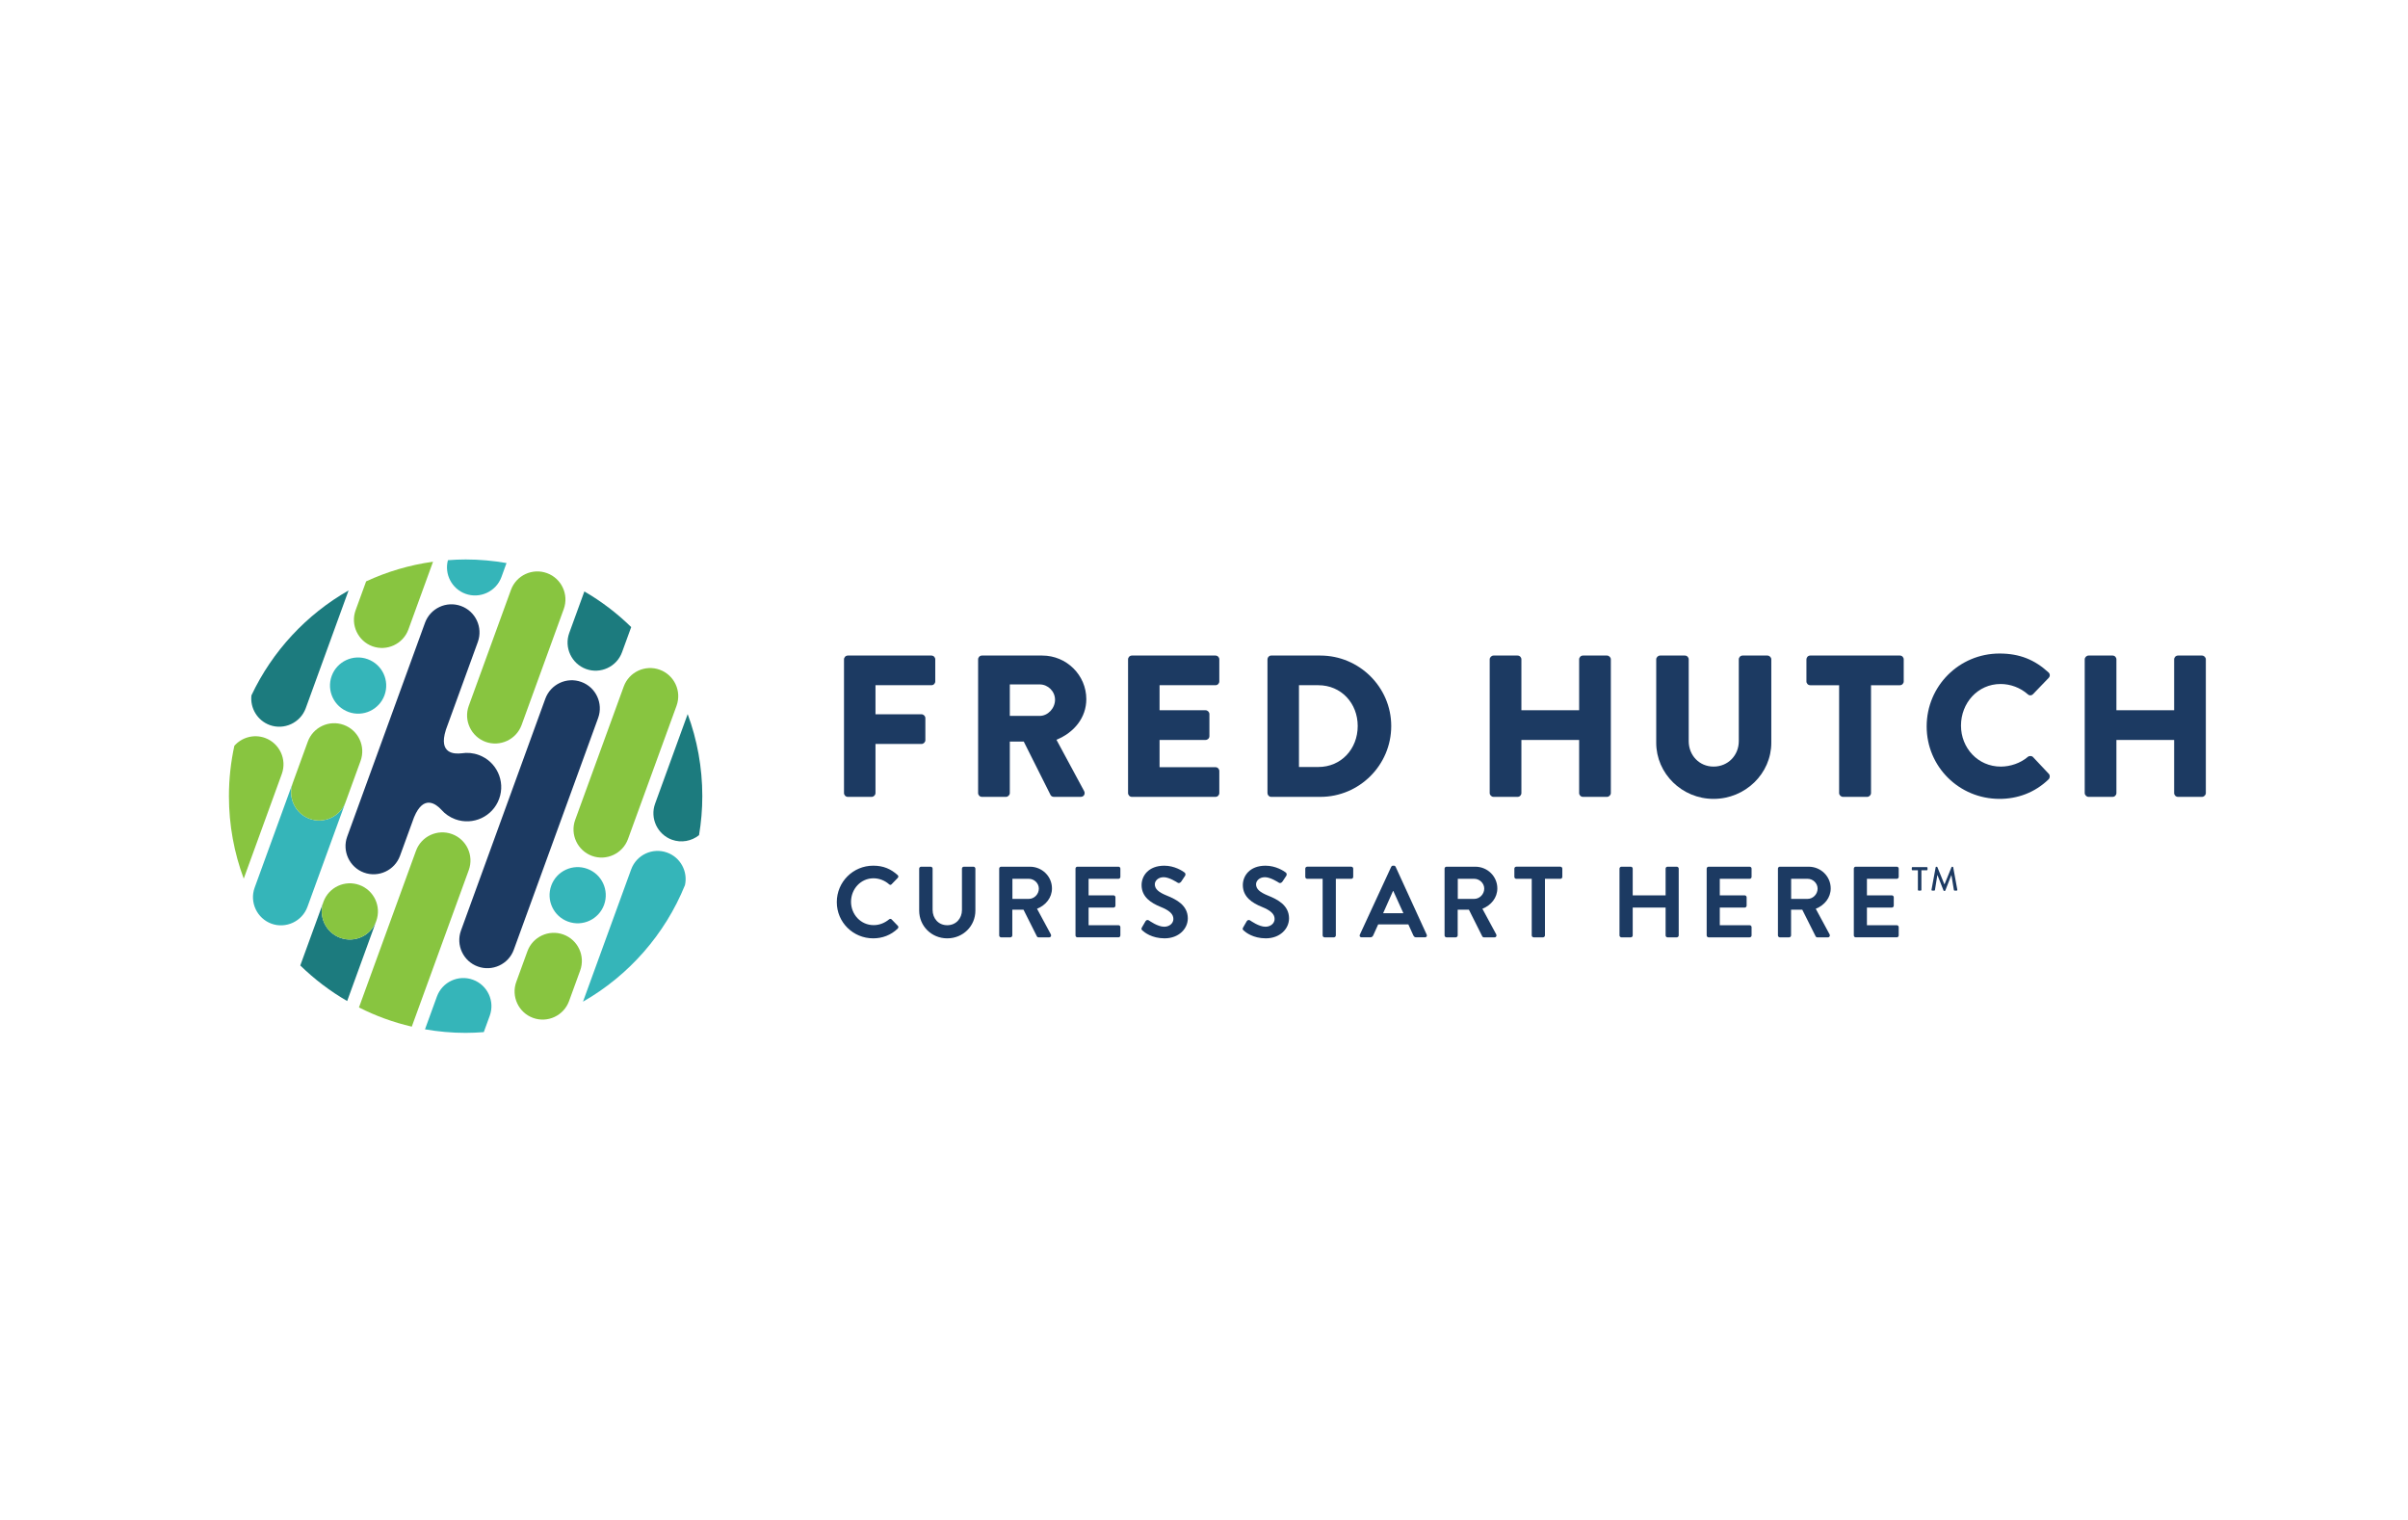 <svg width="198" height="125" viewBox="0 0 198 125" fill="none" xmlns="http://www.w3.org/2000/svg">
<path d="M18.824 65.461C18.824 67.846 19.256 70.131 20.041 72.243L23.172 63.636C23.607 62.437 22.989 61.111 21.791 60.673C20.873 60.342 19.881 60.628 19.27 61.32C18.98 62.654 18.824 64.039 18.824 65.461Z" fill="#88C540"/>
<path d="M22.178 59.615C23.365 60.047 24.701 59.431 25.139 58.234L28.663 48.547C25.191 50.526 22.389 53.543 20.675 57.174C20.554 58.214 21.16 59.243 22.178 59.615Z" fill="#1C7B7E"/>
<path d="M49.671 74.396C49.233 75.595 47.908 76.213 46.71 75.777C45.51 75.341 44.892 74.017 45.328 72.815C45.763 71.617 47.09 70.998 48.289 71.435C49.489 71.871 50.105 73.198 49.671 74.396Z" fill="#35B5B9"/>
<path d="M46.791 82.311C46.354 83.514 45.019 84.129 43.831 83.694C42.642 83.263 42.015 81.933 42.451 80.734L43.365 78.22C43.803 77.019 45.127 76.404 46.325 76.838C47.524 77.275 48.142 78.601 47.705 79.801L46.791 82.311Z" fill="#88C540"/>
<path d="M51.637 68.99C51.201 70.189 49.866 70.805 48.679 70.374C47.489 69.94 46.859 68.611 47.295 67.412L51.287 56.448C51.723 55.251 53.05 54.631 54.249 55.067C55.447 55.504 56.065 56.829 55.63 58.029L51.637 68.99Z" fill="#88C540"/>
<path d="M57.748 65.463C57.748 63.09 57.322 60.817 56.545 58.714L53.865 66.083C53.43 67.28 54.057 68.607 55.246 69.042C56.026 69.325 56.87 69.157 57.48 68.668C57.654 67.626 57.748 66.554 57.748 65.463Z" fill="#1C7B7E"/>
<path d="M56.322 72.777C56.571 71.661 55.96 70.505 54.86 70.103C53.661 69.667 52.334 70.286 51.898 71.484L47.937 82.36C51.701 80.206 54.675 76.834 56.322 72.777Z" fill="#35B5B9"/>
<path d="M42.888 59.614C42.449 60.813 41.114 61.427 39.926 60.996C38.736 60.563 38.108 59.232 38.545 58.034L42.013 48.505C42.449 47.306 43.776 46.686 44.976 47.124C46.173 47.559 46.792 48.888 46.353 50.084L42.888 59.614Z" fill="#88C540"/>
<path d="M37.165 68.579C35.966 68.142 34.639 68.76 34.203 69.959L29.516 82.835C30.879 83.525 32.334 84.058 33.859 84.413L38.546 71.54C38.982 70.34 38.361 69.013 37.165 68.579Z" fill="#88C540"/>
<path d="M30.621 53.138C31.808 53.57 33.143 52.956 33.581 51.757L35.607 46.187C33.668 46.454 31.817 47.008 30.105 47.802L29.24 50.177C28.805 51.377 29.434 52.704 30.621 53.138Z" fill="#88C540"/>
<path d="M31.618 57.159C31.179 58.36 29.855 58.978 28.657 58.54C27.458 58.104 26.837 56.779 27.272 55.58C27.71 54.379 29.037 53.762 30.234 54.199C31.435 54.636 32.053 55.96 31.618 57.159Z" fill="#35B5B9"/>
<path d="M25.456 67.325C24.268 66.895 23.641 65.569 24.073 64.369L20.938 72.986C20.504 74.185 21.131 75.512 22.321 75.947C23.505 76.378 24.841 75.762 25.279 74.566L28.416 65.947C27.979 67.144 26.644 67.757 25.456 67.325Z" fill="#35B5B9"/>
<path d="M28.418 65.946C27.98 67.144 26.645 67.758 25.458 67.326C24.268 66.895 23.642 65.565 24.076 64.366L25.306 60.985C25.744 59.784 27.071 59.168 28.266 59.604C29.468 60.041 30.083 61.366 29.648 62.566L28.418 65.946Z" fill="#88C540"/>
<path d="M51.147 53.629L51.901 51.56C50.748 50.431 49.454 49.444 48.05 48.63L46.806 52.047C46.371 53.246 47.001 54.574 48.187 55.007C49.374 55.44 50.712 54.826 51.147 53.629Z" fill="#1C7B7E"/>
<path d="M38.286 84.925C38.79 84.925 39.287 84.9 39.779 84.863L40.27 83.518C40.705 82.318 40.088 80.992 38.889 80.556C37.688 80.12 36.363 80.736 35.926 81.937L34.945 84.633C36.031 84.821 37.147 84.925 38.286 84.925Z" fill="#35B5B9"/>
<path d="M42.247 78.09C41.812 79.289 40.473 79.902 39.286 79.467C38.097 79.039 37.466 77.709 37.906 76.507L44.839 57.452C45.277 56.253 46.603 55.635 47.801 56.071C49 56.507 49.617 57.834 49.183 59.033L42.247 78.09Z" fill="#1C3A62"/>
<path d="M36.831 46.059C36.525 47.2 37.147 48.413 38.272 48.822C39.458 49.253 40.794 48.642 41.233 47.443L41.649 46.295C40.557 46.104 39.434 46 38.287 46C37.796 46 37.312 46.023 36.831 46.059Z" fill="#35B5B9"/>
<path d="M28.546 82.308L30.933 75.746C30.488 76.935 29.172 77.543 27.979 77.11C26.779 76.674 26.161 75.347 26.598 74.148V74.147L24.691 79.383C25.846 80.51 27.14 81.494 28.546 82.308Z" fill="#1C7B7E"/>
<path d="M30.938 75.728C30.498 76.931 29.175 77.547 27.976 77.111C26.776 76.673 26.157 75.346 26.596 74.148C27.031 72.948 28.357 72.331 29.555 72.766C30.755 73.204 31.373 74.529 30.938 75.728Z" fill="#88C540"/>
<path d="M39.362 62.074C38.9 61.905 38.422 61.866 37.968 61.937C37.358 62.012 36.043 61.988 36.656 60.032H36.653L39.289 52.788C39.724 51.59 39.107 50.262 37.908 49.827C36.709 49.39 35.384 50.011 34.946 51.208L28.549 68.785C28.112 69.983 28.742 71.315 29.929 71.746C31.118 72.18 32.452 71.566 32.891 70.366L34.05 67.184H34.052C34.843 65.285 35.872 66.127 36.287 66.574C36.589 66.918 36.979 67.193 37.436 67.361C38.897 67.893 40.514 67.141 41.044 65.679C41.576 64.221 40.822 62.604 39.362 62.074Z" fill="#1C3A62"/>
<path d="M69.399 54.216C69.399 54.05 69.532 53.901 69.715 53.901H76.587C76.769 53.901 76.903 54.05 76.903 54.216V56.025C76.903 56.191 76.769 56.34 76.587 56.34H71.988V58.73H75.773C75.94 58.73 76.089 58.88 76.089 59.046V60.856C76.089 61.022 75.94 61.17 75.773 61.17H71.988V65.204C71.988 65.371 71.839 65.52 71.673 65.52H69.715C69.532 65.52 69.399 65.371 69.399 65.204V54.216Z" fill="#1C3A62"/>
<path d="M80.426 54.216C80.426 54.05 80.559 53.901 80.741 53.901H85.705C87.697 53.901 89.323 55.51 89.323 57.486C89.323 59.013 88.31 60.242 86.867 60.823L89.14 65.038C89.257 65.254 89.14 65.52 88.858 65.52H86.651C86.518 65.52 86.419 65.437 86.385 65.371L84.178 60.971H83.033V65.204C83.033 65.371 82.882 65.52 82.718 65.52H80.741C80.559 65.52 80.426 65.371 80.426 65.204V54.216ZM85.489 58.863C86.17 58.863 86.751 58.232 86.751 57.535C86.751 56.838 86.17 56.274 85.489 56.274H83.033V58.863H85.489Z" fill="#1C3A62"/>
<path d="M92.756 54.216C92.756 54.05 92.889 53.901 93.071 53.901H99.943C100.126 53.901 100.259 54.05 100.259 54.216V56.025C100.259 56.191 100.126 56.34 99.943 56.34H95.346V58.399H99.13C99.297 58.399 99.445 58.548 99.445 58.714V60.523C99.445 60.705 99.297 60.839 99.13 60.839H95.346V63.08H99.943C100.126 63.08 100.259 63.229 100.259 63.395V65.204C100.259 65.371 100.126 65.52 99.943 65.52H93.071C92.889 65.52 92.756 65.371 92.756 65.204V54.216Z" fill="#1C3A62"/>
<path d="M104.219 54.216C104.219 54.05 104.352 53.901 104.518 53.901H108.568C111.772 53.901 114.395 56.506 114.395 59.693C114.395 62.914 111.772 65.52 108.568 65.52H104.518C104.352 65.52 104.219 65.371 104.219 65.204V54.216ZM108.403 63.063C110.278 63.063 111.639 61.586 111.639 59.693C111.639 57.818 110.278 56.34 108.403 56.34H106.809V63.063H108.403Z" fill="#1C3A62"/>
<path d="M122.492 54.216C122.492 54.05 122.641 53.901 122.808 53.901H124.784C124.966 53.901 125.099 54.05 125.099 54.216V58.399H129.846V54.216C129.846 54.05 129.979 53.901 130.161 53.901H132.136C132.302 53.901 132.453 54.05 132.453 54.216V65.204C132.453 65.371 132.302 65.52 132.136 65.52H130.161C129.979 65.52 129.846 65.371 129.846 65.204V60.839H125.099V65.204C125.099 65.371 124.966 65.52 124.784 65.52H122.808C122.641 65.52 122.492 65.371 122.492 65.204V54.216Z" fill="#1C3A62"/>
<path d="M136.184 54.216C136.184 54.05 136.333 53.901 136.5 53.901H138.541C138.725 53.901 138.856 54.05 138.856 54.216V60.939C138.856 62.101 139.721 63.03 140.899 63.03C142.094 63.03 142.974 62.101 142.974 60.939V54.216C142.974 54.05 143.106 53.901 143.289 53.901H145.33C145.496 53.901 145.647 54.05 145.647 54.216V61.072C145.647 63.595 143.521 65.686 140.899 65.686C138.292 65.686 136.184 63.595 136.184 61.072V54.216Z" fill="#1C3A62"/>
<path d="M151.223 56.341H148.85C148.667 56.341 148.535 56.192 148.535 56.026V54.217C148.535 54.05 148.667 53.9 148.85 53.9H156.22C156.402 53.9 156.535 54.05 156.535 54.217V56.026C156.535 56.192 156.402 56.341 156.22 56.341H153.846V65.205C153.846 65.371 153.697 65.52 153.531 65.52H151.54C151.372 65.52 151.223 65.371 151.223 65.205V56.341Z" fill="#1C3A62"/>
<path d="M164.415 53.734C166.075 53.734 167.303 54.249 168.432 55.279C168.581 55.41 168.581 55.609 168.45 55.742L167.154 57.088C167.037 57.204 166.855 57.204 166.739 57.088C166.125 56.54 165.311 56.24 164.498 56.24C162.623 56.24 161.244 57.802 161.244 59.66C161.244 61.503 162.639 63.031 164.515 63.031C165.295 63.031 166.141 62.749 166.739 62.233C166.855 62.133 167.07 62.133 167.17 62.251L168.465 63.627C168.581 63.745 168.564 63.96 168.45 64.076C167.319 65.172 165.892 65.686 164.415 65.686C161.094 65.686 158.422 63.046 158.422 59.727C158.422 56.407 161.094 53.734 164.415 53.734Z" fill="#1C3A62"/>
<path d="M171.418 54.216C171.418 54.05 171.567 53.901 171.733 53.901H173.709C173.891 53.901 174.024 54.05 174.024 54.216V58.399H178.771V54.216C178.771 54.05 178.904 53.901 179.087 53.901H181.062C181.228 53.901 181.377 54.05 181.377 54.216V65.204C181.377 65.371 181.228 65.52 181.062 65.52H179.087C178.904 65.52 178.771 65.371 178.771 65.204V60.839H174.024V65.204C174.024 65.371 173.891 65.52 173.709 65.52H171.733C171.567 65.52 171.418 65.371 171.418 65.204V54.216Z" fill="#1C3A62"/>
<path d="M71.802 71.178C72.64 71.178 73.245 71.445 73.811 71.951C73.884 72.016 73.884 72.117 73.818 72.183L73.312 72.706C73.254 72.772 73.171 72.772 73.104 72.706C72.758 72.399 72.293 72.215 71.827 72.215C70.765 72.215 69.977 73.103 69.977 74.148C69.977 75.186 70.775 76.066 71.837 76.066C72.333 76.066 72.758 75.875 73.104 75.593C73.171 75.535 73.262 75.543 73.312 75.593L73.826 76.124C73.894 76.182 73.876 76.288 73.818 76.348C73.254 76.895 72.541 77.153 71.802 77.153C70.143 77.153 68.807 75.832 68.807 74.174C68.807 72.514 70.143 71.178 71.802 71.178Z" fill="#1C3A62"/>
<path d="M75.581 71.419C75.581 71.336 75.655 71.263 75.739 71.263H76.526C76.618 71.263 76.684 71.336 76.684 71.419V74.812C76.684 75.517 77.165 76.073 77.887 76.073C78.609 76.073 79.098 75.517 79.098 74.822V71.419C79.098 71.336 79.165 71.263 79.256 71.263H80.044C80.127 71.263 80.202 71.336 80.202 71.419V74.872C80.202 76.133 79.198 77.153 77.887 77.153C76.585 77.153 75.581 76.133 75.581 74.872V71.419Z" fill="#1C3A62"/>
<path d="M82.16 71.419C82.16 71.336 82.226 71.263 82.317 71.263H84.69C85.686 71.263 86.499 72.058 86.499 73.045C86.499 73.81 85.992 74.431 85.271 74.721L86.408 76.828C86.465 76.936 86.408 77.07 86.267 77.07H85.396C85.32 77.07 85.279 77.027 85.262 76.995L84.159 74.796H83.238V76.913C83.238 76.995 83.164 77.07 83.081 77.07H82.317C82.226 77.07 82.16 76.995 82.16 76.913V71.419ZM84.599 73.908C85.039 73.908 85.42 73.528 85.42 73.062C85.42 72.622 85.039 72.257 84.599 72.257H83.246V73.908H84.599Z" fill="#1C3A62"/>
<path d="M88.434 71.419C88.434 71.336 88.499 71.262 88.59 71.262H91.968C92.059 71.262 92.124 71.336 92.124 71.419V72.099C92.124 72.182 92.059 72.257 91.968 72.257H89.511V73.618H91.562C91.644 73.618 91.719 73.692 91.719 73.775V74.464C91.719 74.555 91.644 74.622 91.562 74.622H89.511V76.073H91.968C92.059 76.073 92.124 76.148 92.124 76.231V76.912C92.124 76.994 92.059 77.069 91.968 77.069H88.59C88.499 77.069 88.434 76.994 88.434 76.912V71.419Z" fill="#1C3A62"/>
<path d="M93.894 76.256L94.193 75.742C94.258 75.625 94.4 75.625 94.475 75.684C94.515 75.708 95.187 76.198 95.726 76.198C96.159 76.198 96.483 75.916 96.483 75.559C96.483 75.136 96.126 74.846 95.429 74.564C94.648 74.249 93.868 73.751 93.868 72.771C93.868 72.033 94.417 71.179 95.736 71.179C96.582 71.179 97.229 71.61 97.395 71.735C97.478 71.785 97.503 71.926 97.445 72.008L97.13 72.481C97.062 72.581 96.939 72.647 96.838 72.581C96.773 72.539 96.143 72.125 95.686 72.125C95.213 72.125 94.956 72.44 94.956 72.705C94.956 73.095 95.263 73.361 95.935 73.634C96.74 73.958 97.669 74.439 97.669 75.51C97.669 76.364 96.929 77.152 95.759 77.152C94.714 77.152 94.102 76.663 93.934 76.505C93.861 76.43 93.82 76.389 93.894 76.256Z" fill="#1C3A62"/>
<path d="M102.218 76.256L102.515 75.742C102.583 75.625 102.724 75.625 102.799 75.684C102.84 75.708 103.512 76.198 104.051 76.198C104.483 76.198 104.806 75.916 104.806 75.559C104.806 75.136 104.448 74.846 103.753 74.564C102.973 74.249 102.193 73.751 102.193 72.771C102.193 72.033 102.741 71.179 104.058 71.179C104.906 71.179 105.553 71.61 105.719 71.735C105.8 71.785 105.827 71.926 105.768 72.008L105.454 72.481C105.387 72.581 105.263 72.647 105.163 72.581C105.097 72.539 104.466 72.125 104.01 72.125C103.537 72.125 103.28 72.44 103.28 72.705C103.28 73.095 103.585 73.361 104.257 73.634C105.064 73.958 105.992 74.439 105.992 75.51C105.992 76.364 105.254 77.152 104.083 77.152C103.039 77.152 102.425 76.663 102.258 76.505C102.183 76.43 102.143 76.389 102.218 76.256Z" fill="#1C3A62"/>
<path d="M108.755 72.258H107.485C107.394 72.258 107.328 72.183 107.328 72.099V71.419C107.328 71.337 107.394 71.261 107.485 71.261H111.111C111.202 71.261 111.269 71.337 111.269 71.419V72.099C111.269 72.183 111.202 72.258 111.111 72.258H109.841V76.912C109.841 76.995 109.767 77.07 109.684 77.07H108.913C108.829 77.07 108.755 76.995 108.755 76.912V72.258Z" fill="#1C3A62"/>
<path d="M111.813 76.854L114.393 71.271C114.418 71.221 114.459 71.179 114.534 71.179H114.617C114.7 71.179 114.733 71.221 114.758 71.271L117.313 76.854C117.363 76.961 117.296 77.069 117.172 77.069H116.451C116.326 77.069 116.268 77.02 116.21 76.904L115.803 76.007H113.322L112.916 76.904C112.883 76.987 112.808 77.069 112.676 77.069H111.954C111.829 77.069 111.763 76.961 111.813 76.854ZM115.396 75.087L114.567 73.261H114.542L113.729 75.087H115.396Z" fill="#1C3A62"/>
<path d="M118.781 71.419C118.781 71.336 118.848 71.263 118.939 71.263H121.313C122.307 71.263 123.12 72.058 123.12 73.045C123.12 73.81 122.614 74.431 121.892 74.721L123.03 76.828C123.088 76.936 123.03 77.07 122.889 77.07H122.018C121.942 77.07 121.9 77.027 121.884 76.995L120.782 74.796H119.86V76.913C119.86 76.995 119.785 77.07 119.702 77.07H118.939C118.848 77.07 118.781 76.995 118.781 76.913V71.419ZM121.22 73.908C121.66 73.908 122.043 73.528 122.043 73.062C122.043 72.622 121.66 72.257 121.22 72.257H119.868V73.908H121.22Z" fill="#1C3A62"/>
<path d="M125.948 72.258H124.678C124.587 72.258 124.52 72.183 124.52 72.099V71.419C124.52 71.337 124.587 71.261 124.678 71.261H128.304C128.397 71.261 128.463 71.337 128.463 71.419V72.099C128.463 72.183 128.397 72.258 128.304 72.258H127.036V76.912C127.036 76.995 126.96 77.07 126.877 77.07H126.107C126.024 77.07 125.948 76.995 125.948 76.912V72.258Z" fill="#1C3A62"/>
<path d="M133.164 71.419C133.164 71.336 133.239 71.263 133.322 71.263H134.093C134.185 71.263 134.251 71.336 134.251 71.419V73.618H136.956V71.419C136.956 71.336 137.022 71.263 137.113 71.263H137.876C137.959 71.263 138.034 71.336 138.034 71.419V76.913C138.034 76.995 137.959 77.07 137.876 77.07H137.113C137.022 77.07 136.956 76.995 136.956 76.913V74.623H134.251V76.913C134.251 76.995 134.185 77.07 134.093 77.07H133.322C133.239 77.07 133.164 76.995 133.164 76.913V71.419Z" fill="#1C3A62"/>
<path d="M140.333 71.419C140.333 71.336 140.4 71.263 140.491 71.263H143.867C143.958 71.263 144.025 71.336 144.025 71.419V72.099C144.025 72.182 143.958 72.257 143.867 72.257H141.412V73.618H143.461C143.544 73.618 143.618 73.692 143.618 73.775V74.465C143.618 74.555 143.544 74.623 143.461 74.623H141.412V76.073H143.867C143.958 76.073 144.025 76.148 144.025 76.231V76.913C144.025 76.995 143.958 77.07 143.867 77.07H140.491C140.4 77.07 140.333 76.995 140.333 76.913V71.419Z" fill="#1C3A62"/>
<path d="M146.192 71.419C146.192 71.336 146.26 71.263 146.351 71.263H148.724C149.719 71.263 150.532 72.058 150.532 73.045C150.532 73.81 150.026 74.431 149.303 74.721L150.441 76.828C150.499 76.936 150.441 77.07 150.3 77.07H149.429C149.354 77.07 149.311 77.027 149.296 76.995L148.193 74.796H147.272V76.913C147.272 76.995 147.196 77.07 147.113 77.07H146.351C146.26 77.07 146.192 76.995 146.192 76.913V71.419ZM148.631 73.908C149.072 73.908 149.454 73.528 149.454 73.062C149.454 72.622 149.072 72.257 148.631 72.257H147.279V73.908H148.631Z" fill="#1C3A62"/>
<path d="M152.432 71.419C152.432 71.336 152.498 71.262 152.588 71.262H155.966C156.057 71.262 156.123 71.336 156.123 71.419V72.099C156.123 72.182 156.057 72.257 155.966 72.257H153.51V73.618H155.56C155.642 73.618 155.717 73.692 155.717 73.775V74.464C155.717 74.555 155.642 74.622 155.56 74.622H153.51V76.073H155.966C156.057 76.073 156.123 76.148 156.123 76.231V76.912C156.123 76.994 156.057 77.069 155.966 77.069H152.588C152.498 77.069 152.432 76.994 152.432 76.912V71.419Z" fill="#1C3A62"/>
<path d="M157.701 71.555H157.252C157.222 71.555 157.199 71.53 157.199 71.502V71.348C157.199 71.32 157.222 71.295 157.252 71.295H158.438C158.468 71.295 158.491 71.32 158.491 71.348V71.502C158.491 71.53 158.468 71.555 158.438 71.555H157.989V73.174C157.989 73.202 157.963 73.226 157.936 73.226H157.754C157.726 73.226 157.701 73.202 157.701 73.174V71.555Z" fill="#1C3A62"/>
<path d="M159.162 71.309C159.167 71.286 159.188 71.268 159.211 71.268H159.255C159.273 71.268 159.296 71.281 159.302 71.298L159.879 72.707H159.891L160.464 71.298C160.469 71.281 160.491 71.268 160.51 71.268H160.555C160.577 71.268 160.598 71.286 160.605 71.309L160.943 73.163C160.951 73.201 160.933 73.226 160.895 73.226H160.714C160.69 73.226 160.668 73.206 160.661 73.188L160.458 71.954H160.449L159.954 73.223C159.947 73.239 159.931 73.254 159.906 73.254H159.856C159.835 73.254 159.815 73.239 159.81 73.223L159.311 71.954H159.299L159.101 73.188C159.099 73.206 159.074 73.226 159.051 73.226H158.872C158.832 73.226 158.814 73.201 158.819 73.163L159.162 71.309Z" fill="#1C3A62"/>
</svg>
